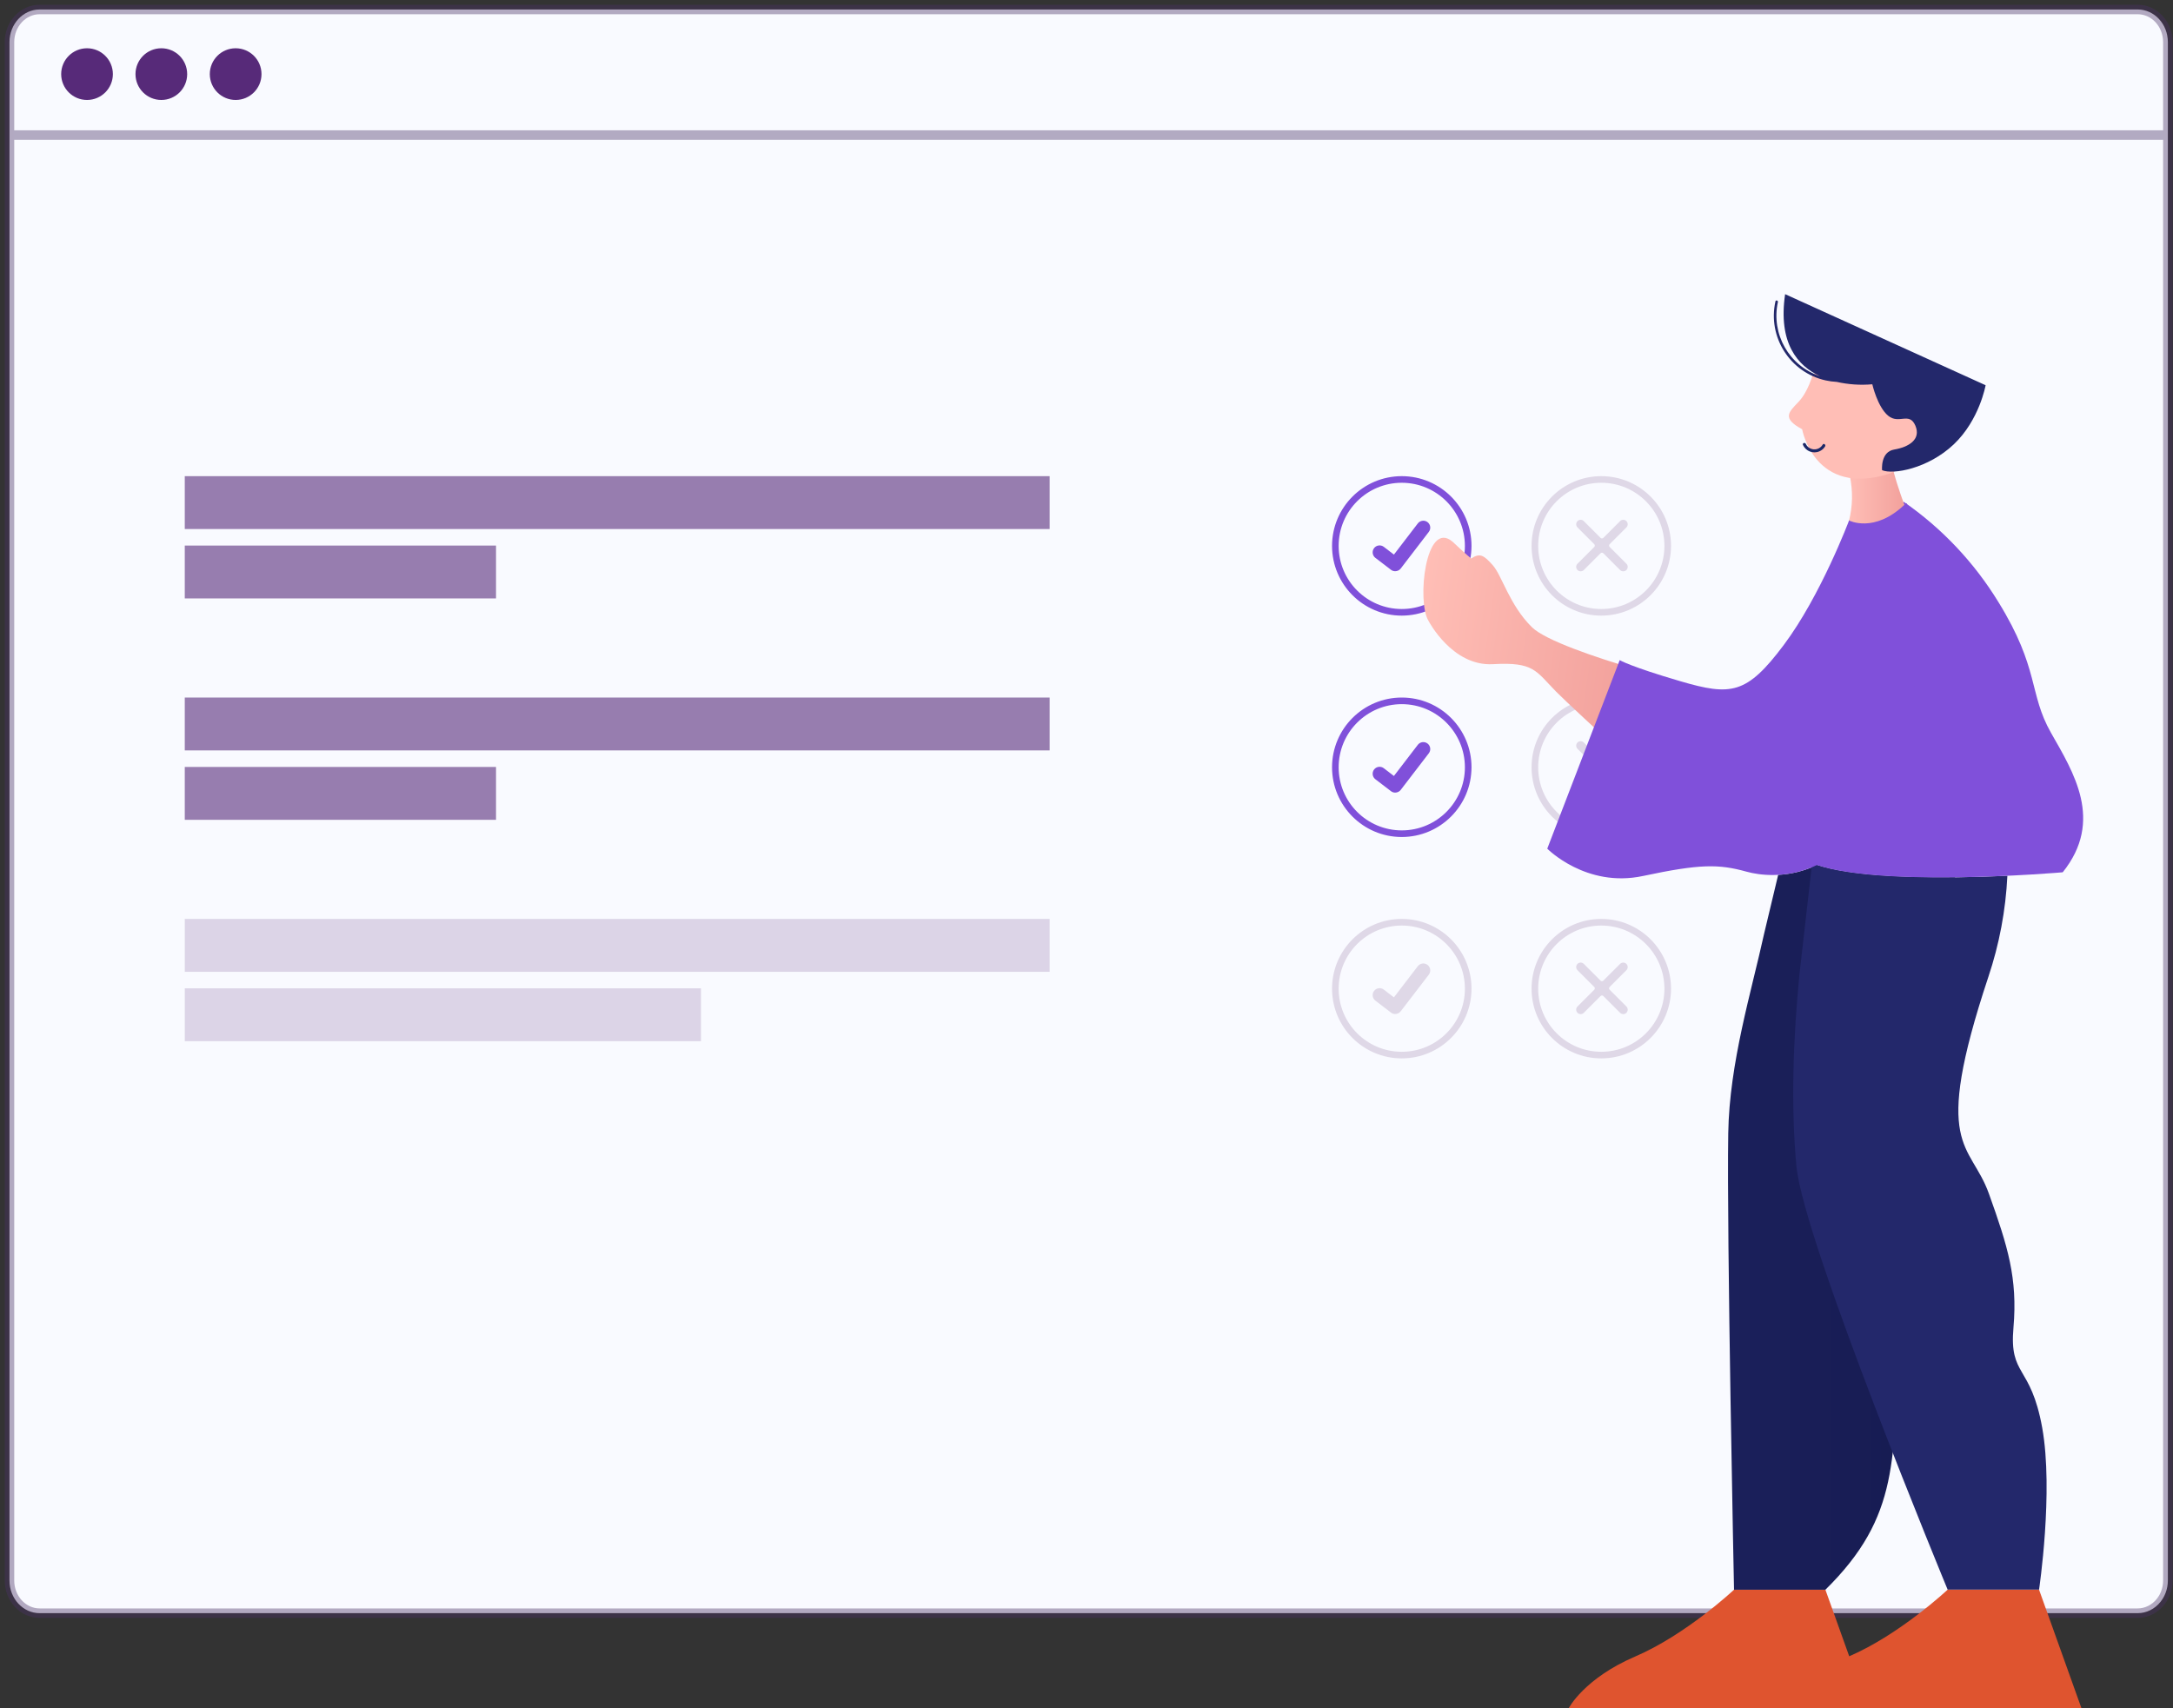 <?xml version="1.0" encoding="UTF-8"?> <svg xmlns="http://www.w3.org/2000/svg" xmlns:xlink="http://www.w3.org/1999/xlink" width="229px" height="180px" viewBox="0 0 229 180"><rect x="0" y="0" width="229" height="180" fill="#333333" stroke="none"/> <title>Group 50</title> <defs> <linearGradient x1="0.681%" y1="41.911%" x2="99.35%" y2="57.23%" id="linearGradient-1"> <stop stop-color="#FFBEB6" offset="0%"></stop> <stop stop-color="#F2A19C" offset="100%"></stop> </linearGradient> <linearGradient x1="-138.075%" y1="50%" x2="106.954%" y2="50%" id="linearGradient-2"> <stop stop-color="#23286B" offset="0%"></stop> <stop stop-color="#1E2361" offset="35.35%"></stop> <stop stop-color="#151A4F" offset="100%"></stop> </linearGradient> <linearGradient x1="0.325%" y1="50.001%" x2="100.324%" y2="50.001%" id="linearGradient-3"> <stop stop-color="#FFBEB6" offset="0%"></stop> <stop stop-color="#F2A19C" offset="100%"></stop> </linearGradient> </defs> <g id="Page-1" stroke="none" stroke-width="1" fill="none" fill-rule="evenodd"> <g id="Artboard" transform="translate(-136, -1939)" fill-rule="nonzero"> <g id="Group-50" transform="translate(137, 1940)"> <g id="Group-4"> <path d="M224.278,9.09494702e-13 L3.176,9.09494702e-13 C1.423,0.002 -8.52651283e-14,1.54 -8.52651283e-14,3.437 L-8.52651283e-14,165.563 C-8.52651283e-14,167.46 1.423,168.998 3.176,169 L224.278,169 C225.207,169 226.09,168.559 226.693,167.794 C226.718,167.764 226.741,167.733 226.762,167.699 C226.952,167.448 227.105,167.168 227.217,166.868 C227.377,166.454 227.458,166.011 227.458,165.563 L227.458,3.437 C227.458,1.538 226.033,9.09494702e-13 224.278,9.09494702e-13 L224.278,9.09494702e-13 Z" id="Path" stroke-opacity="0.404" stroke="#4A3367" fill="#F9FAFF"></path> <rect id="Rectangle" fill="#B2AAC2" x="0.453" y="12.73" width="226.55" height="1"></rect> <circle id="Oval" fill="#572A79" cx="8.171" cy="6.81" r="2.724"></circle> <circle id="Oval" fill="#572A79" cx="16.002" cy="6.81" r="2.724"></circle> <circle id="Oval" fill="#572A79" cx="23.834" cy="6.81" r="2.724"></circle> <path d="M146.726,63.876 C142.667,63.876 139.377,60.586 139.377,56.527 C139.377,52.469 142.667,49.179 146.726,49.179 C150.784,49.179 154.074,52.469 154.074,56.527 C154.069,60.584 150.782,63.871 146.726,63.876 Z M146.726,49.875 C143.052,49.875 140.073,52.853 140.073,56.527 C140.073,60.201 143.052,63.179 146.726,63.179 C150.399,63.179 153.378,60.201 153.378,56.527 C153.373,52.855 150.398,49.879 146.726,49.875 L146.726,49.875 Z" id="Shape" fill="#8050DA"></path> <path d="M146.032,59.198 C145.874,59.198 145.721,59.147 145.595,59.052 L145.587,59.046 L143.942,57.788 C143.622,57.542 143.561,57.083 143.807,56.763 C144.052,56.443 144.511,56.382 144.832,56.628 L145.897,57.445 L148.415,54.16 C148.533,54.006 148.708,53.905 148.9,53.88 C149.092,53.854 149.286,53.906 149.44,54.024 L149.44,54.024 L149.425,54.046 L149.441,54.024 C149.761,54.27 149.821,54.729 149.576,55.049 L146.614,58.912 C146.475,59.092 146.26,59.197 146.032,59.197 L146.032,59.198 Z" id="f1f767dc-4b88-4f47-9e03-7555881e6705" fill="#8050DA"></path> <path d="M167.752,63.876 C163.693,63.876 160.403,60.586 160.403,56.527 C160.403,52.469 163.693,49.179 167.752,49.179 C171.81,49.179 175.1,52.469 175.1,56.527 C175.096,60.584 171.809,63.871 167.752,63.876 L167.752,63.876 Z M167.752,49.875 C164.078,49.875 161.1,52.853 161.1,56.527 C161.1,60.201 164.078,63.179 167.752,63.179 C171.426,63.179 174.404,60.201 174.404,56.527 C174.4,52.855 171.424,49.879 167.752,49.875 L167.752,49.875 Z" id="Shape" fill="#DFD8E7"></path> <path d="M170.397,59.07 C170.213,59.253 169.916,59.253 169.732,59.07 L167.969,57.306 C167.887,57.225 167.754,57.225 167.672,57.306 L165.909,59.07 C165.725,59.253 165.427,59.253 165.244,59.07 C165.06,58.886 165.06,58.588 165.244,58.404 L167.007,56.641 C167.089,56.559 167.089,56.427 167.007,56.345 L165.243,54.581 C165.06,54.398 165.06,54.1 165.243,53.916 C165.427,53.732 165.725,53.732 165.909,53.916 L167.672,55.68 C167.754,55.761 167.887,55.761 167.968,55.68 L169.732,53.916 C169.915,53.732 170.213,53.732 170.397,53.916 C170.581,54.1 170.581,54.398 170.397,54.581 L168.634,56.345 C168.552,56.427 168.552,56.559 168.634,56.641 L170.397,58.405 C170.58,58.588 170.58,58.886 170.397,59.07 L170.397,59.07 Z" id="Path" fill="#DFD8E7"></path> <path d="M146.726,87.206 C142.667,87.206 139.377,83.916 139.377,79.857 C139.377,75.799 142.667,72.509 146.726,72.509 C150.784,72.509 154.074,75.799 154.074,79.857 C154.069,83.914 150.782,87.201 146.726,87.206 L146.726,87.206 Z M146.726,73.205 C143.052,73.205 140.073,76.184 140.073,79.857 C140.073,83.531 143.052,86.509 146.726,86.509 C150.399,86.509 153.378,83.531 153.378,79.857 C153.373,76.185 150.398,73.209 146.726,73.205 L146.726,73.205 Z" id="Shape" fill="#8050DA"></path> <path d="M146.032,82.528 C145.874,82.528 145.721,82.477 145.595,82.383 L145.587,82.377 L143.942,81.118 C143.622,80.873 143.561,80.414 143.807,80.093 C144.052,79.773 144.511,79.712 144.832,79.958 L145.897,80.775 L148.415,77.49 C148.533,77.336 148.708,77.235 148.9,77.21 C149.092,77.185 149.286,77.237 149.44,77.355 L149.44,77.355 L149.425,77.376 L149.441,77.355 C149.761,77.601 149.821,78.059 149.576,78.38 L146.614,82.242 C146.475,82.422 146.26,82.528 146.032,82.527 L146.032,82.528 Z" id="a793c70c-1521-4e6e-9b61-9683a9490971" fill="#8050DA"></path> <path d="M167.752,87.206 C163.693,87.206 160.403,83.916 160.403,79.857 C160.403,75.799 163.693,72.509 167.752,72.509 C171.81,72.509 175.1,75.799 175.1,79.857 C175.096,83.914 171.809,87.201 167.752,87.206 L167.752,87.206 Z M167.752,73.205 C164.078,73.205 161.1,76.184 161.1,79.857 C161.1,83.531 164.078,86.509 167.752,86.509 C171.426,86.509 174.404,83.531 174.404,79.857 C174.4,76.185 171.424,73.209 167.752,73.205 Z" id="Shape" fill="#DFD8E7"></path> <path d="M170.397,82.4 C170.213,82.583 169.916,82.583 169.732,82.4 L167.969,80.637 C167.887,80.555 167.754,80.555 167.672,80.637 L165.909,82.4 C165.725,82.584 165.427,82.584 165.244,82.4 C165.06,82.216 165.06,81.918 165.244,81.735 L167.007,79.971 C167.089,79.889 167.089,79.757 167.007,79.675 L165.243,77.912 C165.06,77.728 165.06,77.43 165.243,77.246 C165.427,77.063 165.725,77.063 165.909,77.246 L167.672,79.01 C167.754,79.092 167.887,79.092 167.968,79.01 L169.732,77.246 C169.915,77.063 170.213,77.063 170.397,77.246 C170.581,77.43 170.581,77.728 170.397,77.912 L168.634,79.675 C168.552,79.757 168.552,79.89 168.634,79.972 L170.397,81.735 C170.58,81.919 170.58,82.216 170.397,82.4 L170.397,82.4 Z" id="Path" fill="#DFD8E7"></path> <path d="M146.726,110.536 C142.667,110.536 139.377,107.246 139.377,103.188 C139.377,99.129 142.667,95.839 146.726,95.839 C150.784,95.839 154.074,99.129 154.074,103.188 C154.069,107.244 150.782,110.532 146.726,110.536 Z M146.726,96.536 C143.052,96.536 140.073,99.514 140.073,103.188 C140.073,106.862 143.052,109.84 146.726,109.84 C150.399,109.84 153.378,106.862 153.378,103.188 C153.373,99.516 150.398,96.54 146.726,96.536 L146.726,96.536 Z" id="Shape" fill="#DFD8E7"></path> <path d="M146.032,105.858 C145.874,105.858 145.721,105.807 145.595,105.713 L145.587,105.707 L143.942,104.449 C143.622,104.203 143.561,103.744 143.807,103.423 C144.052,103.103 144.511,103.042 144.832,103.288 L145.897,104.105 L148.415,100.82 C148.533,100.666 148.708,100.566 148.9,100.54 C149.092,100.515 149.286,100.567 149.44,100.685 L149.44,100.685 L149.425,100.707 L149.441,100.685 C149.761,100.931 149.821,101.389 149.576,101.71 L146.614,105.572 C146.475,105.752 146.26,105.858 146.032,105.857 L146.032,105.858 Z" id="b02a55c8-7c5c-410c-bde7-66a7a3b003d7" fill="#DFD8E7"></path> <path d="M167.752,110.536 C163.693,110.536 160.403,107.246 160.403,103.188 C160.403,99.129 163.693,95.839 167.752,95.839 C171.81,95.839 175.1,99.129 175.1,103.188 C175.096,107.244 171.809,110.532 167.752,110.536 L167.752,110.536 Z M167.752,96.536 C164.078,96.536 161.1,99.514 161.1,103.188 C161.1,106.862 164.078,109.84 167.752,109.84 C171.426,109.84 174.404,106.862 174.404,103.188 C174.4,99.516 171.424,96.54 167.752,96.536 L167.752,96.536 Z" id="Shape" fill="#DFD8E7"></path> <path d="M170.397,105.73 C170.213,105.914 169.916,105.914 169.732,105.73 L167.969,103.967 C167.887,103.885 167.754,103.885 167.672,103.967 L165.909,105.73 C165.725,105.914 165.427,105.914 165.244,105.73 C165.06,105.546 165.06,105.249 165.244,105.065 L167.007,103.302 C167.089,103.22 167.089,103.087 167.007,103.005 L165.243,101.242 C165.06,101.058 165.06,100.76 165.243,100.577 C165.427,100.393 165.725,100.393 165.909,100.577 L167.672,102.34 C167.754,102.422 167.887,102.422 167.968,102.34 L169.732,100.577 C169.916,100.394 170.213,100.394 170.396,100.577 C170.58,100.761 170.58,101.058 170.397,101.242 L168.634,103.005 C168.552,103.087 168.552,103.22 168.634,103.302 L170.397,105.065 C170.58,105.249 170.58,105.546 170.397,105.73 L170.397,105.73 Z" id="Path" fill="#DFD8E7"></path> <polygon id="Path" fill="#977DAF" points="18.472 54.75 18.472 49.179 109.618 49.179 109.618 54.75"></polygon> <polygon id="Path-Copy-3" fill="#977DAF" points="18.472 78.08 18.472 72.509 109.618 72.509 109.618 78.08"></polygon> <polygon id="Path-Copy-5" fill="#977DAF" opacity="0.3" points="18.472 101.411 18.472 95.839 109.618 95.839 109.618 101.411"></polygon> <polygon id="Path-Copy-2" fill="#977DAF" points="18.472 62.064 18.472 56.493 51.272 56.493 51.272 62.064"></polygon> <polygon id="Path-Copy-4" fill="#977DAF" points="18.472 85.395 18.472 79.823 51.272 79.823 51.272 85.395"></polygon> <polygon id="Path-Copy-6" fill="#977DAF" opacity="0.3" points="18.472 108.725 18.472 103.153 72.872 103.153 72.872 108.725"></polygon> </g> <g id="Group" transform="translate(149, 30)"> <path d="M0.532,34.407 C0.532,34.407 3.02,39.24 7.341,38.992 C11.663,38.743 11.844,39.705 13.973,41.87 C14.892,42.804 18.494,46.157 21.318,48.705 L22.2,39.472 C18.22,38.293 12.876,36.507 11.434,35.09 C9.07,32.76 8.292,29.659 7.312,28.561 C6.323,27.451 5.939,27.268 5.037,27.858 C5.037,27.858 4.46,27.395 3.071,26.08 C0.219,23.69 -0.695,32.428 0.532,34.407 Z" id="handQqAPdwojV1x_ArqC3OFVu" fill="url(#linearGradient-1)"></path> <path d="M42.368,136.527 L46.831,148.999 L15.327,149 C15.327,149 16.942,145.879 22.327,143.566 C27.712,141.254 32.738,136.527 32.738,136.527 L42.368,136.527" id="R_shoeQqAPdwojV1x_ArqC3OFVu" fill="#DF542F"></path> <path d="M64.882,136.521 L69.344,148.993 L37.841,148.994 C37.841,148.994 39.456,145.872 44.841,143.56 C50.226,141.248 55.252,136.521 55.252,136.521 L64.882,136.521" id="L_shoeQqAPdwojV1x_ArqC3OFVu" fill="#DF542F"></path> <path d="M55.499,64.264 C51.703,80.961 51.408,78.617 51.993,90.33 C52.582,102.044 50.68,98.093 50.095,110.392 C49.51,122.692 50.26,128.765 42.368,136.531 L32.74,136.531 C32.74,136.531 31.958,99.024 32.13,88.421 C32.249,81.004 34.577,73.49 35.92,67.352 L37.391,61.197 C38.808,61.119 40.196,60.766 41.478,60.158 C44.823,61.279 50.716,61.517 56.034,61.456 C55.894,62.369 55.718,63.304 55.499,64.264 Z" id="R_trousersQqAPdwojV1x_ArqC3OFVu" fill="url(#linearGradient-2)"></path> <path d="M64.884,136.52 L55.252,136.52 C55.252,136.52 40.072,99.868 39.315,91.908 C38.715,85.581 38.974,78.289 39.638,71.641 L40.966,59.974 C45.326,61.704 55.184,61.585 61.546,61.29 C61.371,64.921 60.696,68.509 59.54,71.954 C53.483,90.168 57.645,89.306 59.608,94.817 C61.582,100.325 62.637,103.694 62.188,108.9 C61.732,114.11 64.001,112.729 65.217,119.46 C66.427,126.198 64.884,136.52 64.884,136.52 Z" id="L_trousersQqAPdwojV1x_ArqC3OFVu" fill="#23286B"></path> <path d="M50.634,21.888 C54.658,24.68 58.055,28.281 60.611,32.462 C64.948,39.496 63.787,42.075 66.139,46.218 C68.49,50.361 71.755,55.465 67.378,60.924 C67.378,60.924 45.935,62.785 40.171,59.606 L44.863,23.848 C44.863,23.847 47.584,24.163 50.634,21.888 Z" id="sweaterQqAPdwojV1x_ArqC3OFVu" fill="#8050DA"></path> <path d="M44.863,23.847 C44.863,23.847 41.873,31.784 37.973,36.98 C34.072,42.176 32.434,42.357 27.076,40.787 C21.718,39.216 20.692,38.565 20.692,38.565 L13.057,58.435 C13.057,58.435 17.142,62.593 23.131,61.317 C29.119,60.042 31.105,60.038 34.052,60.858 C36.999,61.678 44.028,61.805 48.121,52.766 C52.214,43.727 53.414,35.599 50.951,22.048 L50.951,22.048" id="R_sleeve-2QqAPdwojV1x_ArqC3OFVu" fill="#8050DA"></path> <path d="M44.952,19.212 C45.272,20.744 45.241,22.329 44.863,23.848 C44.863,23.848 47.488,25.229 50.691,22.199 C50.691,22.199 50.024,20.46 49.534,18.633 L49.534,18.633 L44.952,19.212" id="neckQqAPdwojV1x_ArqC3OFVu" fill="url(#linearGradient-3)"></path> <path d="M41.041,8.45 C41.041,8.45 40.559,10.271 39.544,11.342 C38.528,12.414 37.726,13.057 39.918,14.235 C39.918,14.235 41.201,21.467 49.168,18.896 C49.168,18.896 55.264,16.324 54.354,13.807 C53.445,11.289 49.489,7.754 49.489,7.754 L44.623,6.361 L41.041,8.45 Z" id="faceQqAPdwojV1x_ArqC3OFVu" fill="#FFBEB6"></path> <path d="M40.005,15.886 C40.302,16.555 41.083,16.855 41.75,16.557 C41.992,16.449 42.196,16.272 42.335,16.047 C42.443,15.876 42.197,15.676 42.088,15.849 C41.812,16.333 41.198,16.501 40.715,16.225 C40.533,16.122 40.387,15.963 40.3,15.772 C40.212,15.59 39.916,15.702 40.005,15.886 L40.005,15.886 Z" id="lipsQqAPdwojV1x_ArqC3OFVu" fill="#1C2868"></path> <path d="M38.123,0 C37.367,5.159 39.439,7.552 41.805,8.648 C38.544,7.567 36.626,4.192 37.362,0.831 C37.397,0.662 37.138,0.589 37.103,0.76 C36.268,4.522 38.636,8.251 42.391,9.087 C42.777,9.173 43.169,9.226 43.564,9.245 C44.793,9.522 46.057,9.607 47.312,9.496 C47.312,9.496 47.848,11.871 48.983,12.811 C50.118,13.75 51.205,12.366 51.847,13.849 C52.488,15.333 51.106,16.124 49.625,16.372 C48.144,16.619 48.342,18.548 48.342,18.548 C49.477,19.042 53.18,18.4 55.895,15.828 C58.61,13.256 59.252,9.596 59.252,9.596 L38.123,0 Z" id="hairQqAPdwojV1x_ArqC3OFVu" fill="#23286B"></path> </g> </g> </g> </g> </svg> 